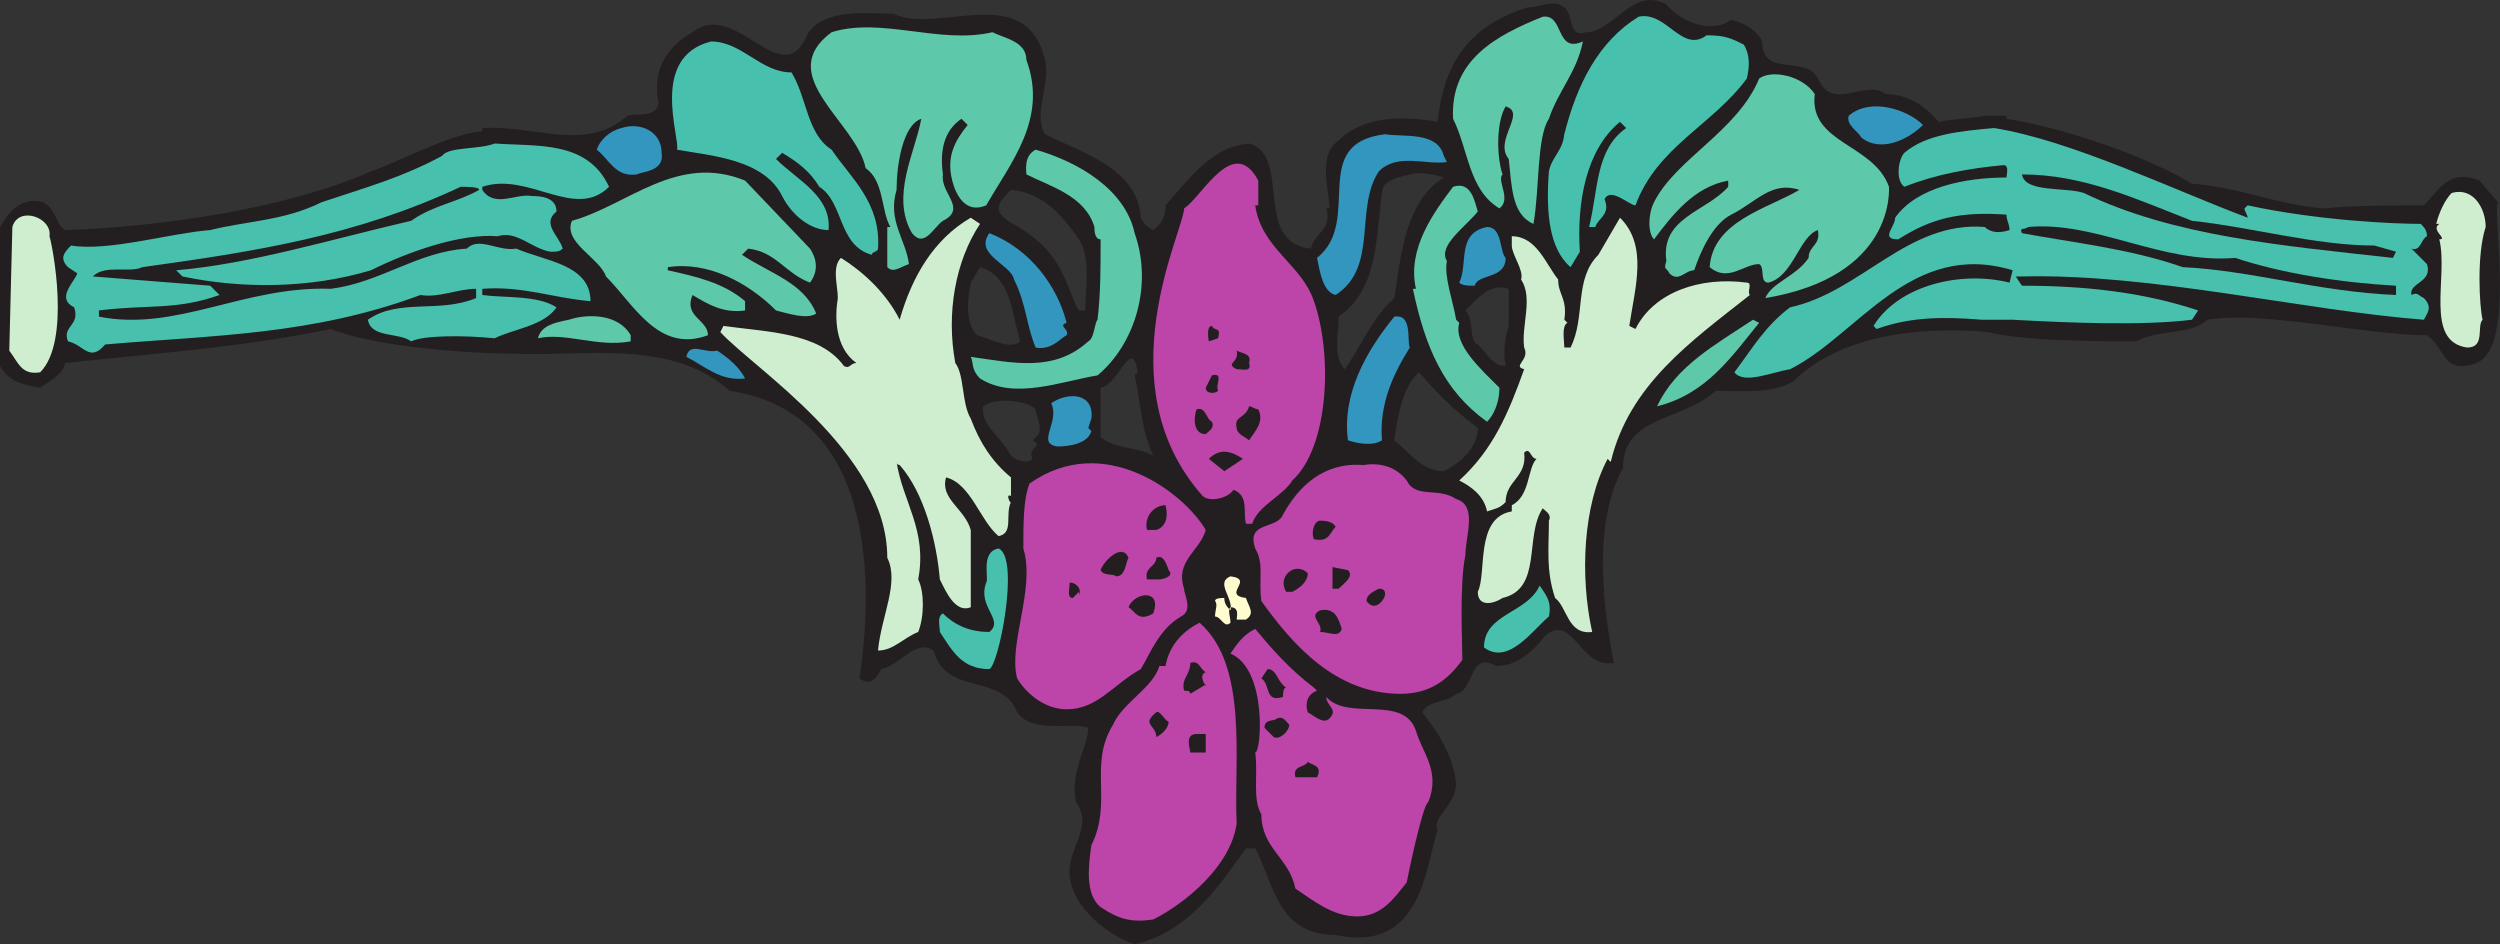 <svg xmlns="http://www.w3.org/2000/svg" width="606.475" height="229.063"><rect width="100%" height="100%" fill="#333333" stroke="none"/><path fill="#231f20" fill-rule="evenodd" d="m606 49.063-4.5-5.25c-7.5-3-9.75 2.25-13.5 6-5.25 0-18.75 0-24 .75-11.25-.75-21-5.25-32.25-6-11.25-6.75-30.75-13.5-45-15.75v-.75h-5.25c-3.75.75-7.5.75-11.25 1.5-3-3.75-7.5-6.75-12.75-6.75-5.25-3.75-12.75 4.5-16.5-3.75-3-6-13.5 0-13.5-9-1.5-3-4.5-4.5-7.5-5.25-5.25 3.75-12.75 0-15.75-3.75-8.25-4.5-12.75 6.75-19.5 6.75-4.5 1.5-3-4.5-5.25-6-3-2.25-5.25 0-9 0-14.25 4.5-20.25 13.5-21.75 27.75-8.25-1.5-18-1.5-24 4.5-5.25 3.75-2.25 12-2.25 16.5h-.75c1.5 5.25-3 6-3.75 9.75-14.25-1.5-4.5-22.5-15-25.5-9 .75-14.25 8.25-20.25 15 0 2.25-.75 4.5-3 6-1.5-.75-2.25-1.5-3-3-.75-12-14.25-15.75-23.25-20.25-3-5.25 1.5-12 0-18-4.5-19.5-26.25-6-36.75-11.25-6 0-17.25-1.5-21 5.25-6 14.25-17.25-9-27.75-.75-6.75 3.75-9.75 9.75-8.25 17.25-.75 3.75-5.25 2.25-7.5 3-10.5 9-21.75 2.25-35.25 3v.75c-8.25.75-20.25 7.5-27 9.75-20.25 9-51 13.5-74.25 14.25-2.25-1.5-2.25-5.25-5.25-6.75-5.25-1.5-8.25 2.25-10.5 6v33.75c2.25 3.75 5.25 4.5 9.75 5.25 2.25-1.5 6-3.75 6-6 21-2.25 42.75-3.75 64.5-8.25 11.25 4.5 34.5 6 45 6 16.5.75 37.5-3.75 51.75 9 40.5 6 33 59.25 31.5 69.75 3 2.25 4.5-.75 5.25-2.25 4.5-.75 8.25-7.5 12.75-4.5 3 11.25 16.5 5.25 20.25 15 3.75 5.25 13.5 2.25 17.25 3.75 0 4.5-4.5 10.5-3 18 4.5 6-2.25 11.25-1.5 18 .75 7.5 9 14.25 15.75 16.5 13.5-3 21-15 27-23.25h2.25c4.5 8.25 5.25 21 19.5 21 21 4.5 21.75-16.5 24.75-25.5-1.5-3 4.5-6 4.5-11.25-.75-6.75-4.5-12.75-8.25-17.25 1.5-3 6-2.25 8.25-4.5 4.5-.75 3-10.5 9.75-6.75 5.25 0 9-3.75 12-7.5 6.75-5.25 8.25 8.25 16.5 6.75-.75-4.5-6.75-31.5 2.25-47.25v.75c-.75-13.5 14.25-12 22.5-19.5 6.75 0 13.5.75 18.75-2.25 11.25-11.25 30.75-13.5 47.25-12 9 2.25 27 2.25 36 2.25 5.25-3 13.5-1.5 17.25-5.25 13.5-2.25 38.25 3.75 53.25 3.75 4.5 3 3.75 9.75 12 6.75 9.75-3.75 3.75-36.75 5.25-39m-370.5 19.5 2.25-3.75c7.5 2.25 7.5 10.5 9.75 18-2.25 2.25-7.5-.75-10.5-1.5-3-3-2.25-9-1.5-12.75m16.5 36.75-1.5 1.5c3 1.5-1.5 1.5 0 4.5-1.5 1.5-4.5 0-5.25-.75-2.25-4.5-7.5-7.5-6.75-12 3-2.25 10.5-1.5 12.75.75 0 1.5 1.5 3.75.75 6m11.25-30h-1.5c-.75-.75-2.25-5.25-3-6.75-3-7.5-7.5-11.25-14.25-15-.75-.75-2.25-1.5-2.25-3s1.5-3 3-4.5c8.25.75 12.75 6.75 16.5 12 3 4.5 1.5 12.75 1.5 17.25m3.75 30.75v-12c4.5-.75 7.5-12.75 9-3.75l-.75.75c1.5 6.75 1.5 12.75 4.5 19.5-3.75-2.25-9-1.5-12.75-4.5m59.25-16.5c-3-3-1.5-9-1.5-12.75 9.75-6.75 9-19.5 10.5-30 0-3 3.75-3.75 6.75-4.5 2.25-.75 6 0 8.25.75-9.75 6-10.5 20.25-12 29.25-5.25 4.5-8.25 12-12 17.25m24 24.75c-5.25 0-8.25-4.5-12-7.5.75-6 2.25-13.5 6-16.5 4.5 5.25 8.25 9 14.25 13.5 0 4.5-3.75 8.25-8.25 10.5M366 79.063c-.75 2.25-1.5 6-.75 9.75-3 0-4.5-3-6.75-5.25-2.25-.75-.75-6-3-8.25 3-3 6-6.75 10.5-5.25v9"/><path fill="#47c1ad" fill-rule="evenodd" d="M490.5 67.063H489l1.5 2.25c15 0 29.25 1.5 42.75 6l-1.5 2.25c-12 1.5-30 .75-43.5 0h-7.5c-9-.75-17.25-.75-25.5 2.25l-.75-.75c6-9.75 21-13.5 33-10.5l.75-3c-24.75-7.5-37.5 15.75-54 24-4.5.75-11.25 3.75-13.5.75 4.5-6 7.5-11.25 13.5-15.75 17.25-3.75 28.5-21 47.25-19.5 1.5 1.5 3.75 1.5 6 .75 0-1.5-.75-2.25-.75-3.75-11.25-.75-18 .75-26.25 6-4.5 0-.75-3-.75-5.25 5.25-7.5 17.25-9.75 27-9.75 0-.75.75-3-.75-3-8.25.75-16.5 2.25-24 5.25-2.25-1.5-1.5-6.75 0-8.25 5.25-4.5 13.5-5.25 21.75-6 18.75 3 43.5 15 61.5 21.75 0-.75-.75-1.5-.75-2.25l.75-.75c17.25 3.75 36 4.5 42 4.5.75.75 1.5 1.5 1.5 3-1.5.75-1.5 3.75-3.75 3l3.75 3.75c1.5 4.5-4.5 4.5-3.75 7.5 1.5-.75 1.5 0 3 .75 2.25 2.25.75 3.75 0 5.25-29.25-2.25-66-11.25-97.5-10.5M117 45.313v.75c3 4.5 8.25.75 12 1.5 1.5 0 6 0 6 3.75-3.75 3 .75 6 1.5 9-.75.75-1.5.75-3 .75-4.5-.75-8.25-5.25-12.75-3.75-9-.75-21.75 3.75-30.75 8.25-15 4.5-31.5 4.5-45.75 1.5l-1.5-1.5c18-1.5 37.5-7.5 57-12 5.25-3.75 11.25-4.5 16.5-7.5 0-.75-3-.75-4.5-.75-25.5 12-50.25 15.75-77.25 19.5-3 1.5-9-.75-12 2.25l28.5 2.25 2.25 2.25c-10.5 3.75-17.25 2.25-29.25 3.75v1.5c18.75 3.75 35.25-7.5 56.25-6.75 12-1.5 21-9 33-9.75 3-3 7.5.75 12 0 6.75 3 18 3.75 18 12.75-9-.75-16.5-3.75-26.25-3v1.5c5.25.75 13.5 0 18 3-3 4.5-10.5 5.25-15 7.5-7.5-.75-17.25-.75-20.25.75-3-2.25-9.75-.75-10.5-5.25 7.5-5.25 17.25-1.5 26.25-5.25v-2.25c-4.5 0-9 2.25-13.5 1.5-26.25 9.75-50.25 9.75-76.5 12-3.75 4.5-5.25 0-9-.75-1.5-3.75 3-3.75 1.5-8.25-4.5-2.25 0-6 .75-8.25l-2.25-1.5c-2.25-2.25-.75-3.75.75-5.25 9 1.5 24-3 33.75-3.75 9-2.25 18-2.25 27-6.75 11.25-3.75 19.5-6 29.25-11.25 1.5-2.25 9-1.5 12.75-3 10.5.75 22.5-.75 27.75 10.5-8.25 8.25-19.5-3.75-30.75 0"/><path fill="#5ec8ab" fill-rule="evenodd" d="M384 10.063c-1.5 7.5-6 12-8.25 18.75-3 4.5-2.25 17.25-3.75 25.5-5.25-2.25-5.25-9-6-15.75-3.75-4.5 4.5-11.25-.75-12.75-2.25 3.75-2.25 12-.75 16.5-1.5 1.5 2.25 6-.75 8.25-7.5-4.5-7.5-14.25-11.25-21.75-.75-14.25 10.5-20.25 21.75-24.75 5.25-.75 3 9 9.75 6"/><path fill="#47c1ad" fill-rule="evenodd" d="M414 8.563c4.5 0 6 .75 9 2.25 1.5 2.25 1.5 5.25.75 8.25-8.25 11.25-21.75 16.5-27 30.75-1.5 0-6-4.5-7.5-1.5 1.5 3.75-1.5 4.5-2.25 6.75h-1.5c2.25-9 1.5-18.75 9-24l-1.5-1.5c-8.25 6.75-10.5 19.5-9.75 31.5l-2.25 3.75c-5.25-4.5-6-13.5-5.25-23.25.75-3.75 3.75-5.25 3.75-9.75v.75c3-12 8.25-22.5 18-28.5 6.75-1.5 10.5 9 16.5 4.5"/><path fill="#5ec8ab" fill-rule="evenodd" d="M249 14.563c5.25 14.25-3.75 24.75-9.75 35.25-5.25 2.25-7.5-3-8.25-6-1.5-6 .75-9.75 3.75-13.5l-1.5-1.5c-4.5 3-5.25 8.25-4.5 13.5-.75 4.5 6 8.25 0 11.25-2.25 1.5-4.5 6.75-7.5 3-5.25-9 .75-19.5 2.25-27.75-4.5 1.5-6 11.25-6 17.25-2.25 7.5 2.25 12 3 18-2.25.75-3.75 2.25-5.25.75v-9.75h.75c-2.25-3.75-1.5-11.25-6-14.25-2.25-11.25-22.5-22.5-8.25-33 12-3.75 26.25 3 39 0 3 1.5 8.25 2.25 8.25 6.75"/><path fill="#47c1ad" fill-rule="evenodd" d="M192 17.563c3.75 6 3.75 15 9.75 18.75 4.5 6.75 12 12.75 11.25 24 0 .75-1.5.75-1.5 1.5-8.25-2.25-6.75-12.75-12.75-16.5-2.25-3.75-5.25-6-9-8.25l-1.5 1.5c5.25 5.25 13.5 9 12.75 17.25-4.5 0-9-3.75-11.25-8.25-4.5-9-17.25-9.75-25.5-11.25.75-3-6.75-22.5 8.25-26.25 7.5 0 12 7.5 19.5 7.5"/><path fill="#5ec8ab" fill-rule="evenodd" d="M440.25 22.813c-1.5 12 14.25 12 18 22.5 0 .75 1.5 21.75-30 27 1.5-3.75 7.5-5.25 10.5-9.75 0-3 3-3 2.25-6.75-4.5 1.5-6 11.25-12 12.75-2.25 0-.75-3.75-2.25-4.5-3.75 0-7.5 4.5-12 .75.75-11.25 14.25-14.25 21.75-18.75-6.75-2.25-10.5 3-16.5 6-4.5 2.25-7.5 9-9 13.5-2.25 0-3.75 3-6 .75-.75-1.5-1.5-.75-.75-3-1.5-10.5 9.75-12 15-18v-1.5c-8.25 1.5-13.5 8.25-18 14.25-1.5-1.5-1.5-6 0-9 5.25-10.5 20.25-17.25 25.5-30 3-2.25 10.5-.75 13.5 3.75"/><path fill="#3296bf" fill-rule="evenodd" d="M466.5 30.313c-3.75 3.75-10.5 6.75-15 3-.75-1.5-3.75-3-3-5.25 5.25-4.5 14.25-1.5 18 2.25m-306 6.75c.75 4.5-4.5 4.5-6 5.25-5.25.75-6.75-3.75-9.75-6 .75-2.25 3-4.5 6-5.25 4.5-1.5 9.75.75 9.75 6m189.75.75.75 1.5c-5.25.75-12-2.25-16.5 2.25-6 9 0 23.25-10.5 30-3-.75-3.75-5.25-4.5-9 11.25-9-2.25-27.75 16.5-30 4.5.75 12.75-.75 14.25 5.25"/><path fill="#5ec8ab" fill-rule="evenodd" d="M275.25 56.563c4.5 12.75 0 27-9 34.5-9 1.5-20.25 6-28.5.75-2.25-2.25-1.5-3.75-2.25-5.25 10.5 1.5 20.25 3.75 28.5-3.75 1.5-.75 1.5-4.5 2.25-5.25.75-6 .75-12.75.75-19.5-1.5 0-1.5-2.25-1.5-3-2.25-7.5-10.5-9.75-16.5-12.75 0-.75-.75-4.5 2.25-6 10.5 3 21.75 9.75 24 20.25"/><path fill="#bd44a9" fill-rule="evenodd" d="M305.25 43.813v6h-.75c1.5 10.5 11.25 14.25 14.25 23.25 4.5 12.75 3.75 35.25-5.25 43.5-2.25 3.75-8.25 6-9.75 10.5h-1.5c-.75-3 .75-6.75-3-8.25-1.5 2.25-6 3-7.5 1.5-24-27-4.5-64.5-4.5-69.75 4.5-3 12-18 18-6.75"/><path fill="#5ec8ab" fill-rule="evenodd" d="M196.5 60.313c1.5 2.25 2.25 5.25 0 8.25-6-2.25-8.25-7.5-15-8.25l-1.5 1.5c6.75 4.5 15 6.75 18 14.25-2.25 1.5-6.75 0-9.75-.75-6.75-6.75-16.5-12-26.25-10.5v.75c6.75 1.5 13.5 3 18.75 7.5v2.25c-5.25.75-9-1.5-12.75-3.75-2.25 5.25 3.75 6 3.75 9.75-12 4.5-18-7.5-24.75-14.25-1.5-4.5-10.5-8.25-8.25-13.5 13.5-3.75 25.5-16.5 42-9.75l15.75 16.5"/><path fill="#231f20" fill-rule="evenodd" d="M531.75 53.563c14.25 1.5 30 6 44.25 6l5.25 1.5-.75 1.5c-27-3-53.25-5.25-75-15.75-4.5-1.5-14.25 0-15-4.5 15 0 27.75 6 41.25 11.25"/><path fill="#5ec8ab" fill-rule="evenodd" d="M358.5 51.313c-3 3.75-9.75 8.25-7.5 12-.75 3.75 1.5 9.75 2.25 14.25l.75.75c-1.5 5.25 5.25 11.25 9.75 15.75 0 3.75-1.5 6.75-3 8.25-10.5-7.5-15-18-18-32.25h.75c-2.25-9.75 4.5-18.75 9-24.75 4.5-1.5 5.25 3.75 6 6"/><path fill="#cfeecf" fill-rule="evenodd" d="M603 55.063c-2.25 6.75-1.5 19.5-.75 22.5-1.5 1.5.75 6.75-3.75 6.75-10.5-1.5-4.5-17.25-6.75-26.25 2.25 0-2.25-2.25 0-3.75H591c.75-3 2.25-6 3.75-7.5 5.25-1.5 8.25 3.75 8.25 8.25m-591 2.25c.75 2.25 5.25 25.5-2.25 33-4.5.75-5.25-2.25-7.5-5.25l.75-30c1.5-5.25 9.75-2.25 9 2.25m225.75-3c-6 9-8.25 21.75-6 33.75 2.25 3 1.5 9.75 3.75 13.5 2.25 6 5.25 10.5 9.75 14.25v4.5c-1.5-.75 0 2.25 0 1.5-1.5 3 .75 7.5-3 8.25-4.5-3.75-6.75-12.75-12.75-14.25-1.5 5.25 4.5 7.5 6 12.75v18.75c-3.75 1.5-6-3.75-7.5-6.75-.75-9-3.75-21-9.75-27.75 0 0-.75 0-.75-.75 1.5 9.75 7.5 16.5 5.25 28.5 1.5 3 1.5 9 0 12.75-3.75 1.5-6 4.5-9.75 4.5.75-8.25 5.25-16.5 2.25-22.5 0-25.5-32.25-45.75-40.5-54.75l.75-1.5c10.5 1.5 23.25 1.5 29.25 9.75 1.5.75 1.5-.75 3-.75-5.25-3.75-5.25-11.25-4.5-15.75 0-3-1.5-7.5.75-9.75 6 3.75 11.25 9 14.25 15 3-10.5 8.25-19.5 17.25-24.75l2.25 1.5m157.5 24.75 1.5.75c4.5-9 15.75-12.75 27-11.25 1.5 0 0 2.25.75 3-14.25 11.25-29.25 21.75-33.75 40.5l-.75-.75c-6 11.25-6.75 28.5-3.75 42-6 .75-6-6-9-8.25-2.25-6.75-1.5-12-1.5-18.75.75-1.5-.75-2.25-1.5-3-4.5 6.75 0 19.5-9.75 21.75-2.25 1.5-6 2.25-6-1.5 2.25-4.5-.75-18 8.25-19.5v-1.5c4.5-2.25 3.75-9 6-11.25-1.5 0-1.5-3-3-1.5.75 6-4.5 6.75-4.5 12-1.5 1.5-2.25 1.5-4.5 2.25-.75-3.75-3.75-6-6.75-7.5 8.25-7.5 12-16.5 15.75-27-3-.75 1.5-2.25 0-5.25-.75-5.25 2.25-12-.75-16.5.75-2.25-2.25-6-2.25-8.25v-2.25c6 0 8.25 6.75 11.25 10.5 0 3.75 2.25 4.5 1.5 9.75l.75.75c-1.5.75-.75 4.5-.75 6h1.5c3.75-7.5.75-16.5 6.75-22.5l5.25-9c6.75 6.75 3.75 16.5 2.25 26.25"/><path fill="#3296bf" fill-rule="evenodd" d="M365.25 62.563c0 5.25-6.75 3.75-7.5 6.75-1.5 0-3 0-3.75-.75 2.25-4.5-.75-12 6.75-13.5 3.75 0 3 6 4.5 7.5"/><path fill="#231f20" fill-rule="evenodd" d="M542.25 62.563c11.25 3.75 25.5 6 39 6.75v2.25c-18.75-.75-35.25-6-51.75-6.75-12.75-4.5-27-6-39-8.25-.75-1.5.75-.75 1.5-1.5 16.5-1.5 32.25 9 50.25 7.5"/><path fill="#3296bf" fill-rule="evenodd" d="M258.75 78.313c-2.25.75.75 1.5 0 3-1.5.75-3.75 3.75-7.5 3-2.25-5.25-2.25-10.5-5.25-16.5-.75-3.75-9.75-6-6-11.25 9.75 3.75 16.5 12.75 18.75 21.75"/><path fill="#5ec8ab" fill-rule="evenodd" d="M153 81.313v1.5c-8.25 1.5-15.75-2.25-22.5-.75.75-3 3.75-3.75 7.5-4.5 4.5-1.5 12-1.5 15 3.75"/><path fill="#3296bf" fill-rule="evenodd" d="M342 84.313c-3.75 6-7.5 13.5-6.75 22.5-2.25 1.5-6 .75-8.25 0-1.5-11.25 4.5-21.75 11.25-30 4.5-.75 3 6 3.75 7.5"/><path fill="#5ec8ab" fill-rule="evenodd" d="M426.75 78.313C420 86.563 414 95.563 402 98.563c4.5-9.75 14.25-15 23.25-21l1.5.75"/><path fill="#231f20" fill-rule="evenodd" d="m295.5 82.063-2.25.75s-.75-3.75.75-3.75c.75 1.5 2.25 0 1.5 3"/><path fill="#3296bf" fill-rule="evenodd" d="M180.75 91.813c-6 .75-9.75-3-14.25-5.25.75-3.75 4.5-.75 7.5-1.5 2.25 1.5 5.25 3.75 6.75 6.75"/><path fill="#231f20" fill-rule="evenodd" d="M303 88.063c.75 2.25-1.5 1.5-3 1.5-3-1.5.75-1.5 0-4.5 1.5.75 3.75.75 3 3m-7.5 6.75c-.75.75-3 .75-3-.75l1.5-3c3-.75.75 2.25 1.5 3.75"/><path fill="#3296bf" fill-rule="evenodd" d="m264.75 101.563-.75 2.25.75.75c-.75 3-5.25 3.75-8.25 3.75-5.25-.75.75-6-1.5-10.5 4.5-3 10.5-2.25 9.75 3.75"/><path fill="#231f20" fill-rule="evenodd" d="M305.25 99.313c1.5 3-.75 5.25-2.25 7.5-.75-.75-3-1.5-3-3-.75-3 2.25-2.25 3-5.25.75 0 1.5.75 2.25.75m-11.25 3c.75 1.5-.75 2.25-1.5 3-3 0-3-3.75-2.25-6 2.25-.75 2.25 2.25 3.75 3m7.5 9-4.5 3-3.75-3c3-3 6-1.5 8.25 0"/><path fill="#bd44a9" fill-rule="evenodd" d="M292.5 128.563c-1.5 5.25-7.5 7.5-5.25 14.25 0 1.5 2.25 5.25-.75 6.75-5.25 3-7.5 9-9.75 12.75-6.75 3.75-10.5 9.75-18 9.75-5.25 0-9.75-3.75-12-7.5-2.25-8.25 4.5-21.75 1.5-31.5 0-6 0-12 1.5-15.75 18-12.75 37.5 2.25 42.75 11.25m48.75-12c2.25 4.5 7.5 1.5 12 4.5 5.25 1.5 2.25 9 2.25 13.5-1.5 7.5-.75 21-.75 25.5-3.75 5.25-8.25 8.25-15 8.25-15.75 0-26.25-12-33.75-22.5-.75-5.25.75-9-1.5-12.75-2.25-6.75 5.25-4.5 6.75-8.25 3.75-6.75 9.75-12.75 19.5-12 4.5-.75 8.25.75 10.5 3.75"/><path fill="#231f20" fill-rule="evenodd" d="M282.75 122.563c.75 3 0 5.25-2.25 6h-2.25c-.75-3 1.5-6 4.5-6m41.25 5.25c-1.5 1.5-1.5 3.75-5.25 3-.75-1.5 0-4.5 1.5-4.5.75 0 3 0 3.75 1.5"/><path fill="#47c1ad" fill-rule="evenodd" d="M240 162.313c-6.75 0-9-4.5-12-9 0-1.5-.75-3.75.75-4.5 3 3 6.75 4.5 11.25 4.5 3.75-3-3-6-.75-12 .75-.75-1.5-7.5 3-8.25 5.25 2.25 0 28.5-2.25 29.25"/><path fill="#231f20" fill-rule="evenodd" d="M273.75 135.313c-.75 1.5-.75 4.5-3 4.5-.75-.75-3 0-3.75-1.5.75-2.25 5.25-6.75 6.75-3m9.75 3c1.5 1.5-1.5 2.25-2.25 2.25h-3c-.75-3 2.25-3 2.25-5.25 1.5-.75 2.25.75 3 3m43.5 0c1.5 1.5-.75 3-2.25 4.5h-1.5v-5.25l3.75.75m-9.75.75c0 2.25-2.25 3.75-3.75 4.5H312c-2.25-3.75 2.25-7.5 5.25-4.5"/><path fill="#fffdcf" fill-rule="evenodd" d="M302.25 145.063c.75 2.25 2.25 3.75 0 5.25H300c0-.75.75-3-1.5-3-.75.75 0 2.25 0 3.75-1.5 1.5-2.25-1.5-3.75-1.5 0-1.5.75-3 0-3.75 0-.75 1.5-.75 2.25-.75 0 1.5.75 2.25 1.5 3 .75-3-3.75-6.75 0-8.25 6 .75-2.25 4.5 3.75 5.25"/><path fill="#231f20" fill-rule="evenodd" d="M261.75 144.313v-.75l-1.5 1.5c-1.5 0-.75-2.25-.75-3.75 1.5 0 3 1.5 2.25 3"/><path fill="#47c1ad" fill-rule="evenodd" d="M375.75 149.563c-3.75 3-9.75 12-15.75 7.5 0-8.25 10.5-8.25 13.5-15 1.5 2.25 3 3.75 2.25 7.5"/><path fill="#231f20" fill-rule="evenodd" d="M336 144.313c0 .75-2.25 4.5-4.5 1.5 0-1.5 1.5-2.25 3-3 1.5 0 1.5.75 1.5 1.5m-56.25 4.5c-3.75 2.25-4.5-.75-6-1.5 1.5-3.75 8.25-4.5 6 1.5m45.75 3.75c-.75 2.25-3 .75-5.25.75.75-2.25-3-3.75 0-5.25 3.75-.75 4.5 2.25 5.25 4.5"/><path fill="#bd44a9" fill-rule="evenodd" d="M300 199.813c-1.5 10.5-12.75 19.5-20.25 23.25-5.25.75-8.25 0-12.75-3-3.75-3-3-9.75-2.25-15 5.25-10.5-.75-19.5 5.25-29.25 2.25-5.25 9.75-9 11.25-14.25h1.5c.75-4.5 3.75-8.25 8.25-10.5 12 10.5 8.25 33.75 9 48.75"/><path fill="#bd44a9" fill-rule="evenodd" d="m318.75 166.813.75.75c-2.25.75-3 3-2.25 5.25 1.5.75 3.75 3 5.25 1.5 2.25-2.25-.75-3-.75-5.25 5.25 6 18.75-.75 21.75 8.25 1.5 5.25 6 9.75 3 17.25-1.5.75-5.25 19.5-5.25 19.5-3 3.75-6 8.25-12 8.25s-10.5-3.75-15-6.75c-1.5-7.5-8.25-9.75-8.25-18-2.25-3.75-.75-9.75-1.5-15 1.5 0 3-20.25-6-24 1.5-2.25 3-4.5 6-6 3.75 4.5 8.25 9.75 14.25 14.25"/><path fill="#231f20" fill-rule="evenodd" d="M292.5 163.063c-2.25.75.75 4.5 0 3l-3.75 2.25c0-.75-.75-.75-1.5-.75-.75-3 1.5-3.75 1.5-6.75 2.25-.75 2.25 1.5 3.75 2.25m19.5 3.75c-.75 0-.75 1.5-.75 2.25-4.5 1.5-3-3-5.25-4.5l1.5-2.25c2.25 0 2.25 3 4.5 4.5m-28.5 8.25c0 1.5-1.5 3-3 3.75 0-3-3.75-3 0-6 .75-.75 2.25 2.25 3 2.25m29.25.75c0 1.5-2.25 3.75-3.75 3l-2.25-2.25c0-2.25 2.25-1.5 3-2.25 1.5-.75 2.25.75 3 1.5m-20.25 6.75h-3.75c0-.75-1.5-4.5 1.5-4.5h2.25v4.5m27 6h-5.25c-.75-3 2.25-2.25 3-3.75.75.75 3.75.75 2.25 3.75"/></svg>
